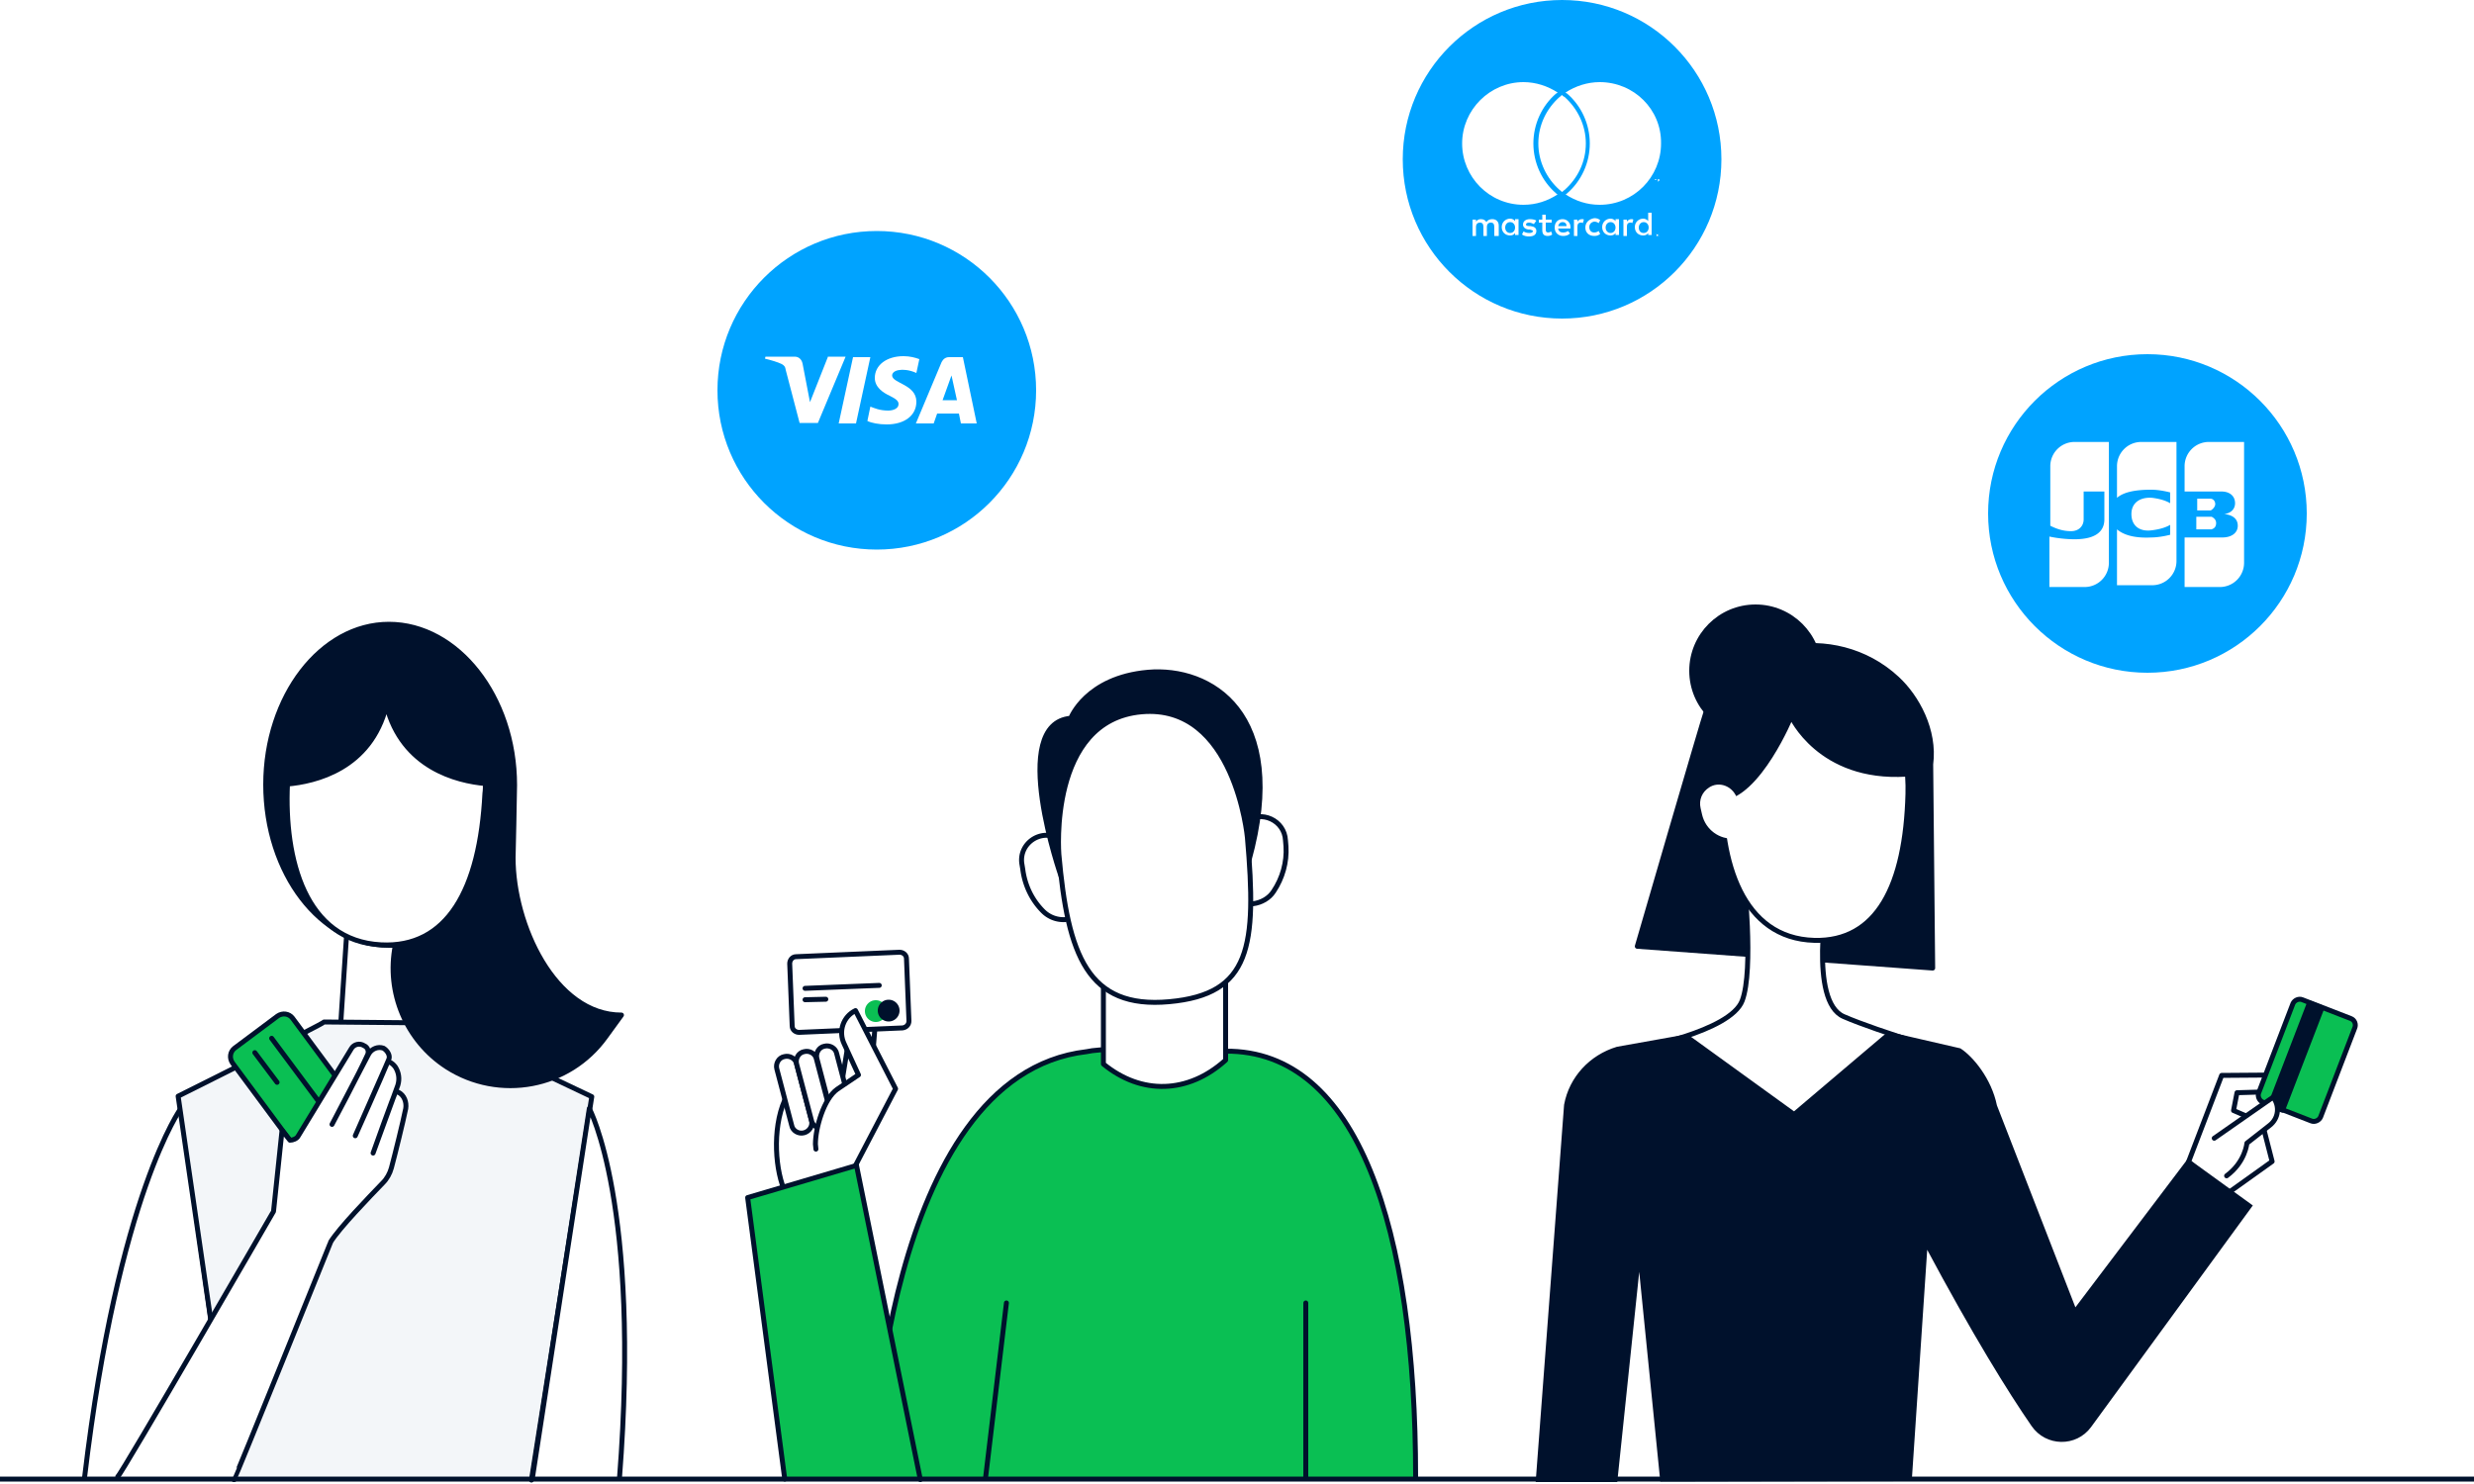 <svg xmlns="http://www.w3.org/2000/svg" fill="none" viewBox="0 0 500 300"><rect x="0" y="0" width="500" height="300" fill="#333333" stroke="none"/><g clip-path="url(#a)"><path fill="#fff" d="M0 0H500V300H0z"/><path fill="#00112C" stroke="#00112C" stroke-linecap="round" stroke-linejoin="round" stroke-miterlimit="10" d="M354.8 148.5c7.124 0 12.9-5.776 12.9-12.9s-5.776-12.9-12.9-12.9-12.9 5.775-12.9 12.9c0 7.124 5.775 12.9 12.9 12.9"/><path fill="#00112C" stroke="#00112C" stroke-linecap="round" stroke-linejoin="round" stroke-miterlimit="10" d="M330.9 191.3s13.3-45.8 14-47.7c5-13.4 25.8-18.2 38.5-6.4 4 3.7 7.7 10.4 6.8 17.3l.4 41.2z"/><path fill="#00112C" d="M386.6 156.5c-9.1.6-24.6-12.5-24.6-12.5s-7.8 17.1-15.4 17.6"/><path stroke="#00112C" stroke-linecap="round" stroke-linejoin="round" stroke-miterlimit="10" d="M386.6 156.5c-9.1.6-24.6-12.5-24.6-12.5s-7.8 17.1-15.4 17.6"/><path fill="#fff" stroke="#00112C" stroke-linecap="round" stroke-linejoin="round" stroke-miterlimit="10" d="M369.4 181.1s-3.9 21.3 3.2 24.4 23.6 7.9 23.6 7.9-22.1 48-22.1 46.5c0-1.6-27.6 0-27.6 0L330.8 212s18.9-3.4 21.3-9.7.3-25.3.3-25.3z"/><path fill="#fff" stroke="#00112C" stroke-linecap="round" stroke-linejoin="round" stroke-miterlimit="10" d="M366.7 190.1c-14.7-.4-19.1-16.1-18.8-30.8.4-14.7 7.8-26.2 16.5-26s21.7 8.6 21.2 27.2-6.3 29.9-18.9 29.6"/><path fill="#00112C" stroke="#00112C" stroke-linecap="round" stroke-linejoin="round" stroke-miterlimit="10" d="M347.8 161v.4c7.6-.5 14.2-16.6 14.2-16.6s5.7 12.8 23.3 11.7c0-17.5-13-24-23.3-22.8-8.6 1-15.1 12.6-14.2 27.3"/><path fill="#fff" d="m352.4 163.7-1.7-3.1c-1.1-1.9-3.5-2.6-5.3-1.4-1.4.9-2.1 2.5-1.7 4.2l.3 1.3c.7 3 3.5 5.1 6.6 4.8z"/><path fill="#fff" stroke="#00112C" stroke-linecap="round" stroke-linejoin="round" stroke-miterlimit="10" d="m442.3 234.9 6.7-17.5 13.5-.1c-.1 1.9-1.6 3.4-3.5 3.4l-6.9.2-.7 3.6 5.8 2.5 2 7.8-9.1 6.5z"/><path fill="#0ABF53" stroke="#00112C" stroke-linecap="round" stroke-linejoin="round" stroke-miterlimit="10" d="m475.1 205.9-9.8-3.8c-.7-.3-1.6.1-1.9.8l-6.9 18c-.3.7.1 1.6.8 1.9l9.8 3.8c.7.3 1.6-.1 1.9-.8l6.9-18c.3-.7 0-1.6-.8-1.9"/><path fill="#00112C" stroke="#00112C" stroke-miterlimit="10" d="m442.3 234.9-23 30.4-16.2-41.7c-1.1-5.4-4.8-9.7-7.1-11.2l-14.3-3.3-19.1 16.2-21.7-15.7-14 2.5c-5.3 1.6-9.3 5.9-10.3 11.3l-5.7 75.7h15.5l4.9-46.9L336 299l49.9-.1 3.2-47.9c.1 0 .5.8.5.8 9.5 17.8 16.7 29.4 21.4 36.2 2.7 3.9 8.4 4 11.2.2l32.4-44.4z"/><path fill="#00112C" stroke="#00112C" stroke-linecap="round" stroke-linejoin="round" stroke-miterlimit="10" d="m469.27 203.72-2.52-.97-7.97 20.72 2.52.969z"/><path fill="#fff" d="m447.5 230.1 11.9-8.3c1.4 1.8 1.1 4.3-.7 5.7l-4.6 3.6s-.3 3.8-4.1 6.6"/><path stroke="#00112C" stroke-linecap="round" stroke-linejoin="round" stroke-miterlimit="10" d="m447.5 230.1 11.9-8.3c1.4 1.8 1.1 4.3-.7 5.7l-4.6 3.6s-.3 3.8-4.1 6.6"/><path fill="#0ABF53" d="M286.1 298.6c0-50.3-11.7-86.3-38.4-86.1 0 0-23-1.1-28.1.1-41.2 4.8-43.4 86-43.4 86"/><path stroke="#00112C" stroke-linecap="round" stroke-linejoin="round" stroke-miterlimit="10" d="M286.1 298.6c0-50.3-11.7-86.3-38.4-86.1 0 0-23-1.1-28.1.1-41.2 4.8-43.4 86-43.4 86"/><path fill="#fff" d="M251.7 166.1c3.2-2.4 7.9-.3 8.1 3.8l.1 1.2c.2 3.2-.7 6.4-2.5 9.1-.9 1.4-2.5 2.3-4.2 2.5"/><path stroke="#00112C" stroke-linecap="round" stroke-linejoin="round" stroke-miterlimit="10" d="M251.7 166.1c3.2-2.4 7.9-.3 8.1 3.8l.1 1.2c.2 3.2-.7 6.4-2.5 9.1-.9 1.4-2.5 2.3-4.2 2.5"/><path fill="#fff" d="M213.8 169.4c-3.6-1.8-7.8 1.1-7.3 5.1l.2 1.2c.4 3.2 1.8 6.2 4.1 8.5a5.8 5.8 0 0 0 4.5 1.7"/><path stroke="#00112C" stroke-linecap="round" stroke-linejoin="round" stroke-miterlimit="10" d="M213.8 169.4c-3.6-1.8-7.8 1.1-7.3 5.1l.2 1.2c.4 3.2 1.8 6.2 4.1 8.5a5.8 5.8 0 0 0 4.5 1.7"/><path fill="#00112C" stroke="#00112C" stroke-linecap="round" stroke-linejoin="round" stroke-miterlimit="10" d="M214.5 177.3s-10.9-31 1.9-32.1c0 0 3.1-8.2 15.6-9.3s28.7 8.1 20.4 38.1-37.9 3.3-37.9 3.3"/><path fill="#fff" d="M247.7 195.4v18.9l-.1.1c-7.5 6.7-16.9 7-24.6.7v-19.6"/><path stroke="#00112C" stroke-linecap="round" stroke-linejoin="round" stroke-miterlimit="10" d="M247.7 195.4v18.9l-.1.1c-7.5 6.7-16.9 7-24.6.7v-19.6"/><path fill="#fff" stroke="#00112C" stroke-linecap="round" stroke-linejoin="round" stroke-miterlimit="10" d="M214 172.7c1.8 20.4 5.8 31.3 22.3 29.8s17.7-11.2 15.8-33.2c0 0-2.5-27.1-21.4-25.4S214 172.7 214 172.7"/><path stroke="#00112C" stroke-linecap="round" stroke-linejoin="round" stroke-miterlimit="10" d="m203.4 263.4-4.2 35.2M263.9 263.4v35.2"/><path fill="#fff" stroke="#00112C" stroke-linecap="round" stroke-linejoin="round" stroke-miterlimit="10" d="M158.6 222.4c-2.6 5.9-1.9 14.6.2 18.8l13.8-4 2.5-10.3z"/><path fill="#fff" d="m175.6 222.9 2-24.6c-2.3-.2-4.3 1.3-4.7 3.6l-3.9 23.9"/><path stroke="#00112C" stroke-linecap="round" stroke-linejoin="round" stroke-miterlimit="10" d="m175.6 222.9 2-24.6c-2.3-.2-4.3 1.3-4.7 3.6l-3.9 23.9"/><path fill="#fff" stroke="#00112C" stroke-linecap="round" stroke-linejoin="round" stroke-miterlimit="10" d="M162.5 229c-1.1.3-2.3-.4-2.5-1.5l-3-11.4c-.3-1.1.4-2.3 1.5-2.5 1.1-.3 2.3.4 2.5 1.5l3 11.4c.3 1.1-.4 2.2-1.5 2.5"/><path fill="#fff" stroke="#00112C" stroke-linecap="round" stroke-linejoin="round" stroke-miterlimit="10" d="M166.5 228c-1.1.3-2.3-.4-2.5-1.5l-3-11.4c-.3-1.1.4-2.3 1.5-2.5 1.1-.3 2.3.4 2.5 1.5l3 11.4c.3 1-.3 2.2-1.5 2.5M170.6 226.9c-1.1.3-2.3-.4-2.5-1.5l-3-11.4c-.3-1.1.4-2.3 1.5-2.5 1.1-.3 2.3.4 2.5 1.5l3 11.4c.3 1.1-.4 2.2-1.5 2.5M182.4 207.8l-20.9.9c-.7 0-1.4-.5-1.4-1.3l-.5-12.6c0-.7.5-1.4 1.3-1.4l20.9-.9c.7 0 1.4.5 1.4 1.3l.5 12.6c0 .7-.5 1.3-1.3 1.4"/><path fill="#0ABF53" stroke="#0ABF53" stroke-linecap="round" stroke-linejoin="round" stroke-miterlimit="10" d="M177 206.1a1.7 1.7 0 1 0 0-3.4 1.7 1.7 0 0 0 0 3.4"/><path fill="#00112C" stroke="#00112C" stroke-linecap="round" stroke-linejoin="round" stroke-miterlimit="10" d="M179.6 206a1.7 1.7 0 1 0 0-3.4 1.7 1.7 0 0 0 0 3.4"/><path fill="#fff" d="m172.9 235.6 8.1-15.5-8.1-15.8c-2.5 1.2-3.5 4.2-2.3 6.7l2.9 6.3-4.3 2.9c-2.7 1.9-4.4 7.8-4.4 11.1l.1 1"/><path stroke="#00112C" stroke-linecap="round" stroke-linejoin="round" stroke-miterlimit="10" d="m172.9 235.6 8.1-15.5-8.1-15.8c-2.5 1.2-3.5 4.2-2.3 6.7l2.9 6.3-4.3 2.9c-2.7 1.9-4.4 7.8-4.4 11.1l.1 1"/><path fill="#0ABF53" d="m158.6 299-7.5-56.9 22-6.5 12.9 63.5"/><path stroke="#00112C" stroke-linecap="round" stroke-linejoin="round" stroke-miterlimit="10" d="m158.6 299-7.5-56.9 22-6.5 12.9 63.5M162.7 199.8l15-.6M162.7 202.1l4.2-.1"/><path fill="#fff" d="m35 295.7 7.8-27.7-6.2-44s-12.7 17.3-19.5 74.6"/><path stroke="#00112C" stroke-linecap="round" stroke-linejoin="round" stroke-miterlimit="10" d="m35 295.7 7.8-27.7-6.2-44s-12.7 17.3-19.5 74.6"/><path fill="#fff" stroke="#00112C" stroke-linecap="round" stroke-linejoin="round" stroke-miterlimit="10" d="m69 204.8 1.1-16.6 14.1 2.2.3 14.4.1 3.2H68.8z"/><path fill="#F3F6F9" d="M47.3 299.1 36 221.6s29.5-14.7 29.5-15l22.7.2 31.4 14.9-12.2 77.5"/><path stroke="#00112C" stroke-linecap="round" stroke-linejoin="round" stroke-miterlimit="10" d="M47.3 299.1 36 221.6s29.5-14.7 29.5-15l22.7.2 31.4 14.9-12.2 77.5"/><path fill="#fff" d="m107.6 298.8 11.5-74.7s10.4 19.3 6.1 74.7"/><path stroke="#00112C" stroke-linecap="round" stroke-linejoin="round" stroke-miterlimit="10" d="m107.6 298.8 11.5-74.7s10.4 19.3 6.1 74.7"/><path fill="#00112C" stroke="#00112C" stroke-linecap="round" stroke-linejoin="round" stroke-miterlimit="10" d="M78.6 126.2c13.8 0 25.4 14.6 25.4 32.5 0 1.8-.3 14.7-.3 14.7 0 13.5 8.4 31.8 21.9 31.8l-3.2 4.4c-7.4 10.3-21.5 12.9-32.1 6.1-8.2-5.3-12.3-15.1-10.4-24.6h-1.3c-13.8 0-24.9-14.6-24.9-32.5 0-17.8 11.2-32.4 24.9-32.4"/><path fill="#fff" stroke="#00112C" stroke-linecap="round" stroke-linejoin="round" stroke-miterlimit="10" d="M78.1 142.6c3.2 12.6 14.3 15.3 20 15.8 0 .6 0 1.3-.1 2-1 19.6-7.7 31.3-21 30.6-15.3-.8-19.6-17.2-18.9-32.5 5.5-.5 16.8-3 20-15.9"/><path fill="#0ABF53" stroke="#00112C" stroke-linecap="round" stroke-linejoin="round" stroke-miterlimit="10" d="M61.6 234.6 47 214.9c-.7-1-.5-2.3.4-3l8.7-6.5c1-.7 2.3-.5 3 .4l14.6 19.7c.7 1 .5 2.3-.4 3l-8.7 6.5c-1 .8-2.3.6-3-.4"/><path fill="#fff" d="M47.3 299.1c.2-.1 19.4-47.7 19.4-47.7.1-.1.1-.2.1-.3 1.7-2.8 7.9-9.2 10.6-12 .8-.8 1.4-1.9 1.7-3 .8-3 2.3-9.1 2.9-12 .2-1.3-.3-2.7-1.5-3.3-.2-.1-.4-.2-.5-.1-.3.3-4.6 12.4-4.6 12.4l5-13.7c.4-1.3.2-2.6-.5-3.7-.3-.4-.7-.8-1.2-1l-.3-.1-6.6 15s5.2-11.6 6.8-15.5c.3-.8-.4-1.8-1.1-2.2-1.1-.4-2.4.1-3 1.2l-7.4 14.2s5.6-10.5 7.2-14.1c.3-.7 0-1.5-.7-1.8-.9-.6-2.1-.3-2.6.6l-10.7 17.6c-.3.6-1.1.9-1.7.9l-1.6-2-1.7 16.2c0 .2-.1.4-.2.5 0 0-30.7 53.1-31.3 53.3"/><path stroke="#00112C" stroke-linecap="round" stroke-linejoin="round" stroke-miterlimit="10" d="M47.3 299.1c.2-.1 19.4-47.7 19.4-47.7.1-.1.1-.2.1-.3 1.7-2.8 7.9-9.2 10.6-12 .8-.8 1.4-1.9 1.7-3 .8-3 2.3-9.1 2.9-12 .2-1.3-.3-2.7-1.5-3.3-.2-.1-.4-.2-.5-.1-.3.3-4.6 12.4-4.6 12.4l5-13.7c.4-1.3.2-2.6-.5-3.7-.3-.4-.7-.8-1.2-1l-.3-.1-6.6 15s5.2-11.6 6.8-15.5c.3-.8-.4-1.8-1.1-2.2-1.1-.4-2.4.1-3 1.2l-7.4 14.2s5.6-10.5 7.2-14.1c.3-.7 0-1.5-.7-1.8-.9-.6-2.1-.3-2.6.6l-10.7 17.6c-.3.6-1.1.9-1.7.9l-1.6-2-1.7 16.2c0 .2-.1.4-.2.5 0 0-30.7 53.1-31.3 53.3M54.9 209.9l9.3 12.5M51.5 212.8l4.5 6"/><path fill="#00A3FF" d="M177.2 111.1c17.784 0 32.2-14.416 32.2-32.2s-14.416-32.2-32.2-32.2S145 61.116 145 78.9s14.416 32.2 32.2 32.2"/><path fill="#fff" d="m167.3 72.2-3.6 9.1-1.5-7.8c-.2-.9-.8-1.4-1.6-1.4h-5.9l-.1.4c1.2.3 2.6.7 3.4 1.1.5.3.7.5.8 1.2l2.8 10.7h3.7l5.6-13.4h-3.6zm5.1 0-2.9 13.4h3.5l2.9-13.4zm19.9 3.7 1.1 5h-2.9zm-.5-3.7c-.7 0-1.2.4-1.5 1l-5.2 12.4h3.6l.7-2h4.4l.4 2h3.2l-2.8-13.4zm-15 4.2c0 1.9 1.7 3 3 3.6 1.4.7 1.8 1.1 1.8 1.7 0 .9-1.1 1.3-2.1 1.3-1.7 0-2.8-.5-3.6-.8l-.6 2.9c.8.4 2.3.7 3.9.7 3.6 0 6-1.8 6-4.6 0-3.5-4.9-3.7-4.9-5.3 0-.5.5-1 1.5-1.1.5-.1 1.9-.1 3.4.6l.6-2.8c-.8-.3-1.9-.6-3.2-.6-3.4 0-5.8 1.8-5.8 4.4"/><path fill="#00A3FF" d="M315.7 64.4c17.784 0 32.2-14.416 32.2-32.2S333.484 0 315.7 0s-32.2 14.416-32.2 32.2 14.416 32.2 32.2 32.2"/><path fill="#fff" d="M302.9 47.7v-2.1c0-.8-.5-1.3-1.3-1.3-.4 0-.9.1-1.2.6-.2-.4-.6-.6-1.1-.6-.4 0-.7.1-1 .5v-.4h-.7v3.3h.7v-1.8c0-.6.3-.9.8-.9s.7.3.7.9v1.8h.7v-1.8c0-.6.3-.9.8-.9s.7.3.7.9v1.8zm10.7-3.3h-1.2v-1h-.7v1h-.7v.6h.7v1.5c0 .8.3 1.2 1.1 1.2.3 0 .7-.1.9-.3l-.2-.6c-.2.1-.4.2-.6.2-.4 0-.5-.2-.5-.6V45h1.2zm6.1-.1c-.4 0-.7.2-.9.5v-.4h-.7v3.3h.7v-1.9c0-.5.2-.8.7-.8.1 0 .3 0 .4.1l.2-.7c0-.1-.2-.1-.4-.1m-9.2.3c-.3-.2-.8-.3-1.3-.3-.8 0-1.4.4-1.4 1.1 0 .5.4.9 1.1 1h.3q.6.15.6.3c0 .3-.3.4-.8.4s-.9-.2-1.1-.3l-.3.6c.4.3.9.4 1.4.4 1 0 1.5-.4 1.5-1.1 0-.6-.4-.9-1.2-1h-.3c-.3 0-.6-.1-.6-.3s.2-.4.6-.4.8.2 1 .3zm19.2-.3c-.4 0-.7.2-.9.5v-.4h-.7v3.3h.7v-1.9c0-.5.2-.8.7-.8.1 0 .3 0 .4.1l.2-.7c-.1-.1-.3-.1-.4-.1m-9.3 1.7c0 1 .7 1.7 1.8 1.7.5 0 .8-.1 1.2-.4l-.3-.6q-.45.3-.9.3c-.6 0-1-.4-1-1.1 0-.6.4-1 1-1.1q.45 0 .9.3l.3-.6c-.4-.3-.7-.4-1.2-.4-1.1.2-1.8.9-1.8 1.9m6.8 0v-1.7h-.7v.4c-.2-.3-.6-.5-1-.5-.9 0-1.7.7-1.7 1.7s.7 1.7 1.7 1.7c.5 0 .8-.2 1-.5v.4h.7zm-2.7 0c0-.6.4-1.1 1-1.1s1 .5 1 1.1-.4 1.1-1 1.1-1-.5-1-1.1m-8.7-1.7c-1 0-1.6.7-1.6 1.7s.7 1.7 1.7 1.7c.5 0 1-.1 1.4-.5l-.4-.5c-.3.2-.6.3-1 .3-.5 0-.9-.2-1-.8h2.5v-.3c0-.9-.7-1.6-1.6-1.6m0 .6c.5 0 .8.3.8.8h-1.7c.1-.4.4-.8.9-.8m18 1.1v-3h-.7v1.7c-.2-.3-.6-.5-1-.5-.9 0-1.7.7-1.7 1.7s.7 1.7 1.7 1.7c.5 0 .8-.2 1-.5v.4h.7zm-2.6 0c0-.6.4-1.1 1-1.1s1 .5 1 1.1-.4 1.1-1 1.1c-.7 0-1-.5-1-1.1m-24.3 0v-1.7h-.7v.4c-.2-.3-.6-.5-1-.5-.9 0-1.7.7-1.7 1.7s.7 1.7 1.7 1.7c.5 0 .8-.2 1-.5v.4h.7zm-2.7 0c0-.6.4-1.1 1-1.1s1 .5 1 1.1-.4 1.1-1 1.1-1-.5-1-1.1m30.8 1.2h.1s.1 0 .1.1l.1.1v.2s0 .1-.1.1l-.1.1h-.2s-.1 0-.1-.1l-.1-.1v-.2s0-.1.1-.1l.1-.1zm0 .6q.15 0 0 0c.1 0 .2-.1.2-.1s0-.1.1-.1v-.2s0-.1-.1-.1l-.1-.1h-.2s-.1 0-.1.1c0 0 0 .1-.1.1v.2s0 .1.1.1c0 0 .1 0 .1.1zm0-.4q.15 0 0 0c.1 0 .1.1.1.1v.1h-.1l.1.1h-.1l-.1-.1v.1h-.1v-.3zm0 0 .1.1c0-.1 0-.1-.1-.1m-.4-10.7v-.4h.2v-.1h-.4v.1h.2zm.8 0v-.5h-.1l-.1.3-.1-.3h-.1v.5h.1v-.4l.1.3h.1l.1-.3zm-20.9 2.4c.1.1.2.2.3.2-2 1.3-4.3 2.1-6.9 2.1-6.9 0-12.4-5.6-12.4-12.4s5.6-12.4 12.4-12.4c2.5 0 4.9.8 6.9 2.1-.1.1-.2.2-.3.2-2.9 2.5-4.6 6.2-4.6 10.1s1.7 7.6 4.6 10.1m8.8-22.5c-2.5 0-4.9.8-6.9 2.1.1.1.2.2.3.2 2.9 2.5 4.6 6.2 4.6 10.1s-1.7 7.6-4.6 10.1c-.1.1-.2.2-.3.2 2 1.3 4.3 2.1 6.9 2.1 6.9 0 12.4-5.6 12.4-12.4.1-6.9-5.5-12.4-12.4-12.4m-7.6 2.6c-.2.1-.3.3-.5.4-2.6 2.3-4.3 5.6-4.3 9.4 0 3.7 1.7 7.1 4.3 9.4.2.1.3.3.5.4.2-.1.3-.3.5-.4 2.6-2.3 4.3-5.6 4.3-9.4 0-3.7-1.7-7.1-4.3-9.4-.2-.1-.4-.2-.5-.4"/><path fill="#00A3FF" d="M434 136c17.784 0 32.2-14.416 32.2-32.2S451.784 71.6 434 71.6s-32.2 14.416-32.2 32.2S416.216 136 434 136"/><path fill="#fff" d="M443.878 107.012h3.096c.547-.182.911-.546.911-1.275s-.546-1.093-.911-1.275h-3.096z"/><path fill="#fff" d="M446.428 89.344a4.9 4.9 0 0 0-4.918 4.918v5.1h7.468c1.639 0 2.732.911 2.732 2.368 0 1.093-.728 2.003-2.186 2.186 1.64.182 2.733.91 2.733 2.368s-1.275 2.368-3.097 2.368h-7.65v10.018h7.104a4.9 4.9 0 0 0 4.918-4.918V89.344z"/><path fill="#fff" d="M447.703 101.912c0-.729-.546-1.093-.911-1.093h-2.732v2.368h2.732c.365-.182.911-.729.911-1.275M419.287 89.344a4.9 4.9 0 0 0-4.918 4.918v12.022c1.457.728 2.732 1.093 4.19 1.093 1.639 0 2.55-1.093 2.55-2.368v-5.647h4.189v5.647c0 2.185-1.457 4.007-6.011 4.007-2.732 0-5.1-.547-5.1-.547v10.201h7.104a4.9 4.9 0 0 0 4.918-4.918V89.344zM432.767 89.344a4.9 4.9 0 0 0-4.919 4.918v6.375c1.276-1.093 3.461-1.64 6.922-1.64 1.822 0 3.825.547 3.825.547v2.186c-.91-.547-2.185-.911-3.643-1.093-2.55-.182-4.189 1.093-4.189 3.279 0 2.368 1.639 3.643 4.189 3.278 1.458-.182 2.733-.546 3.643-1.093v2.004s-2.003.547-3.825.547c-3.461.182-5.646-.547-6.922-1.64v11.294h7.104a4.897 4.897 0 0 0 4.918-4.918V89.344z"/><path stroke="#00112C" stroke-linecap="round" stroke-linejoin="round" stroke-miterlimit="10" d="M0 299h500"/></g><defs><clipPath id="a"><path fill="#fff" d="M0 0H500V300H0z"/></clipPath></defs></svg>
